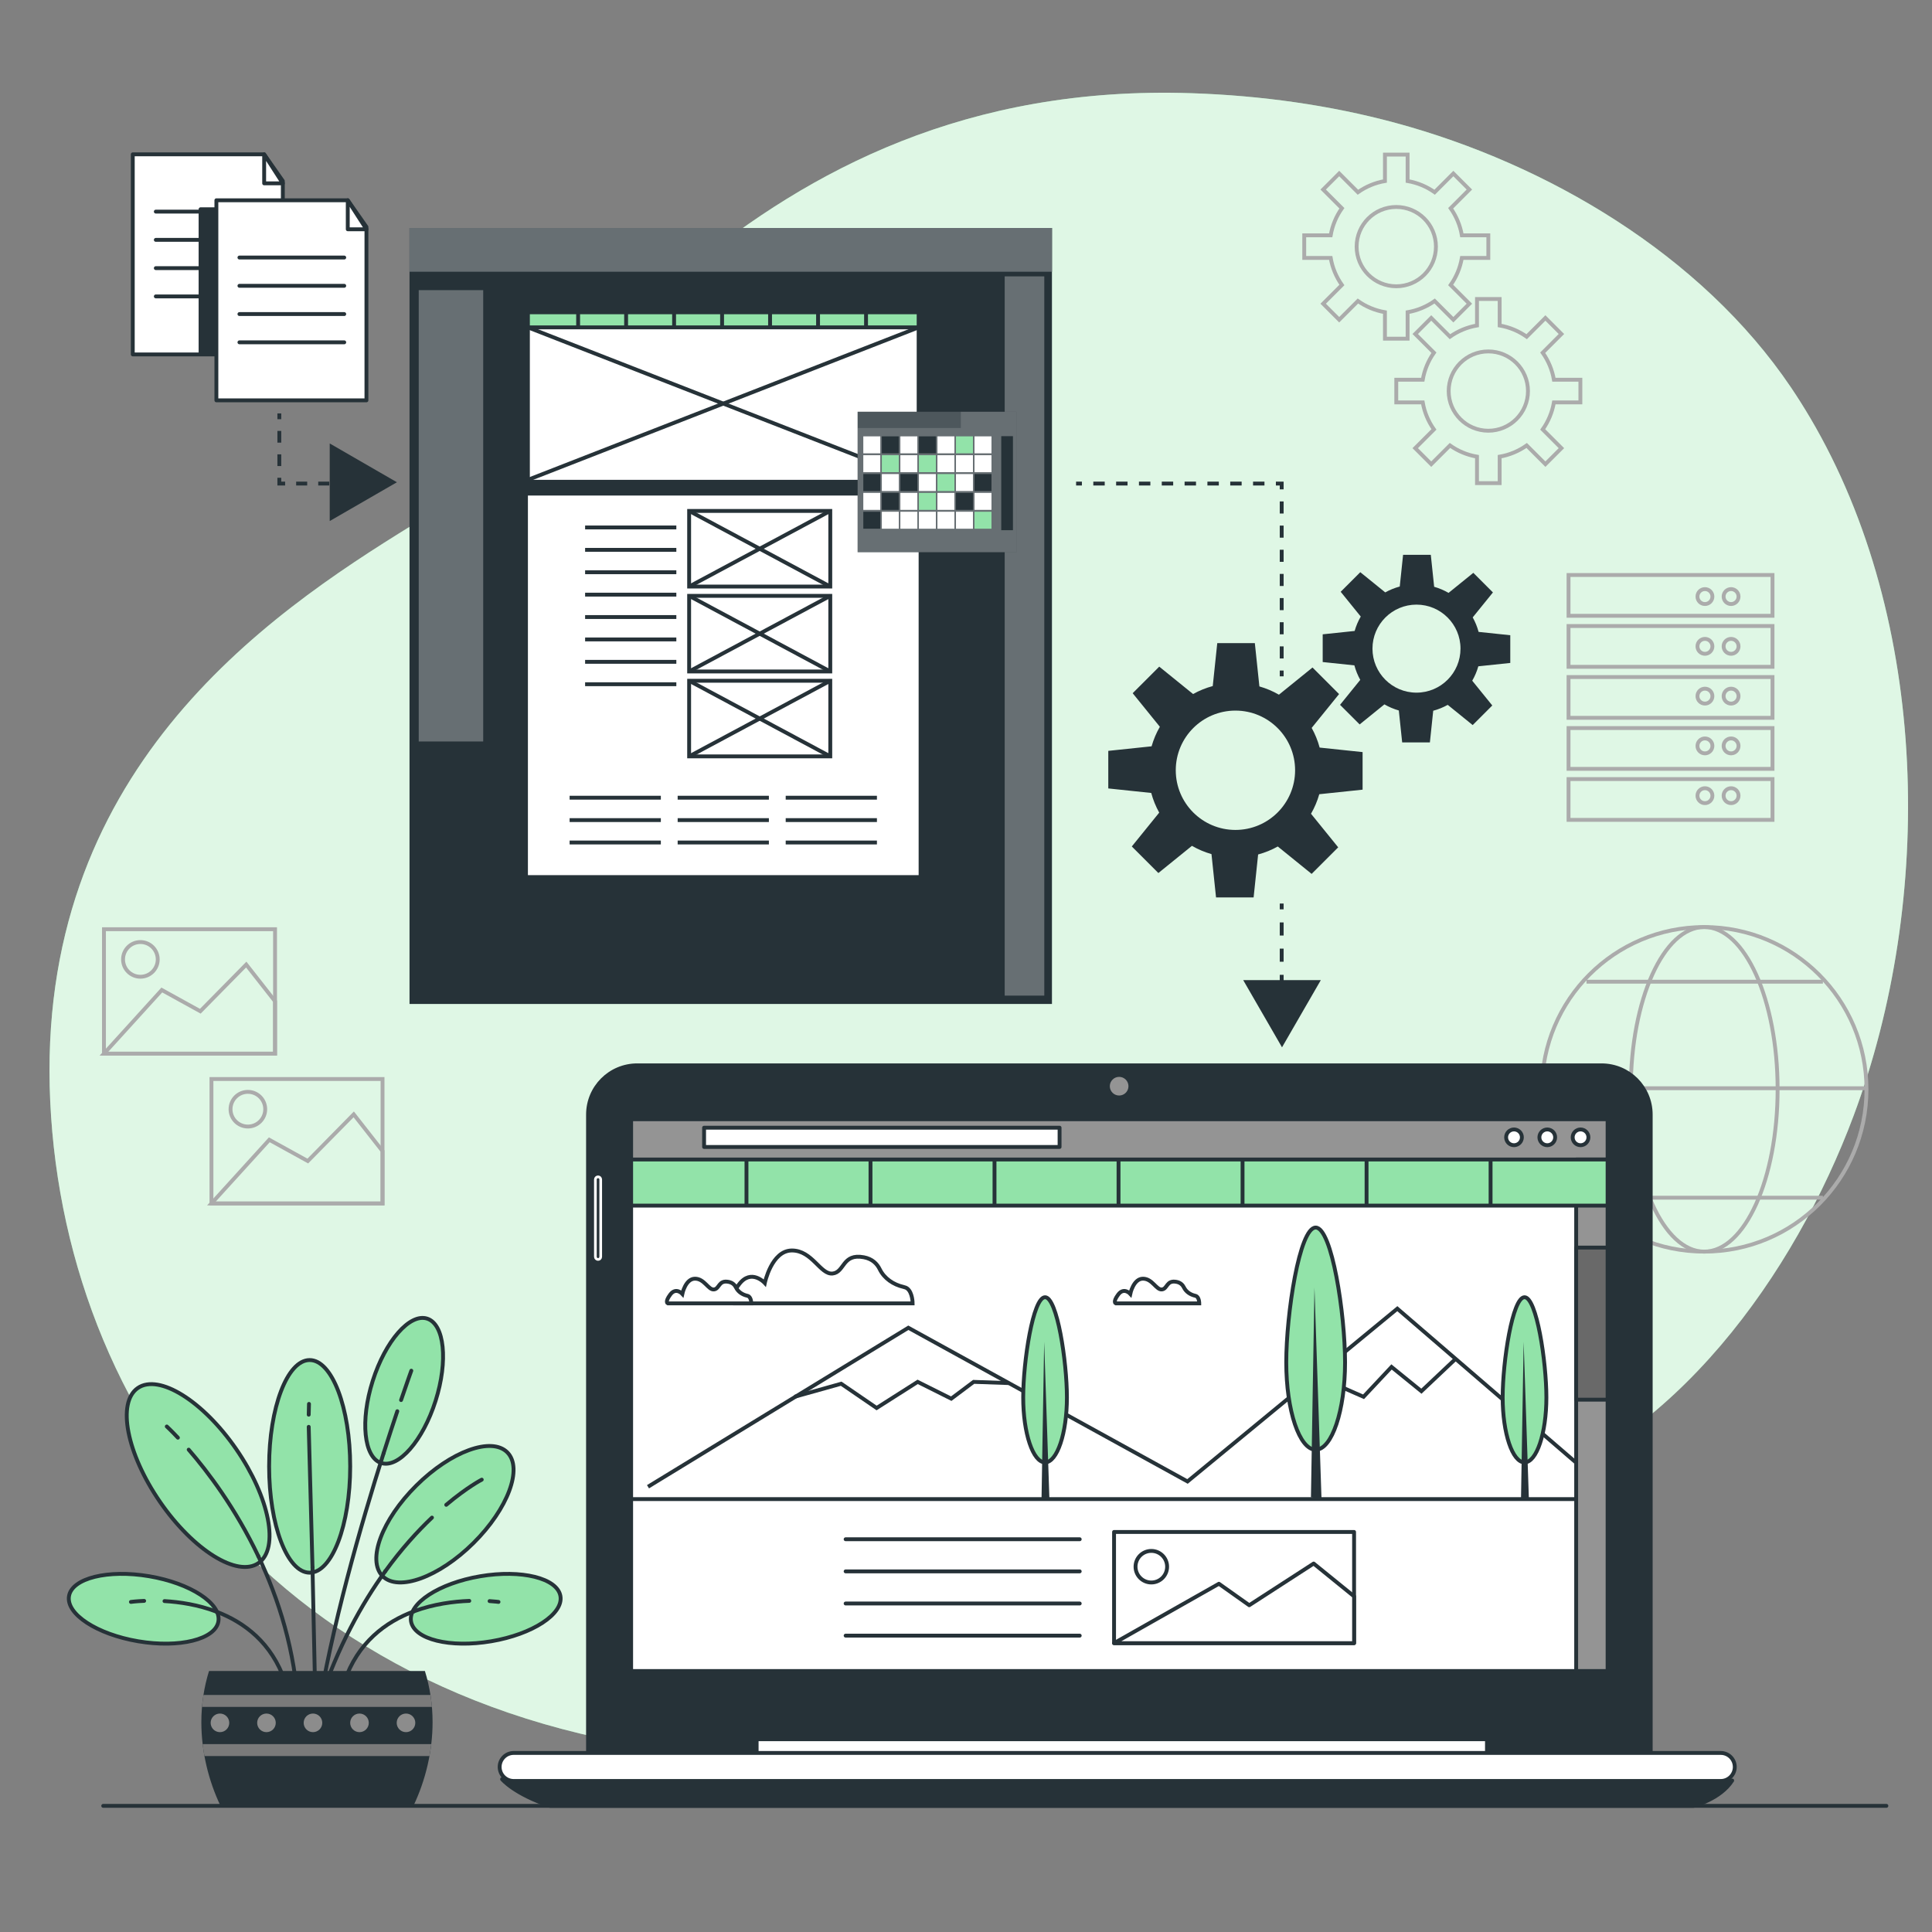 <?xml version="1.0" encoding="utf-8"?>
<!-- Generator: Adobe Illustrator 27.5.0, SVG Export Plug-In . SVG Version: 6.00 Build 0)  -->
<svg version="1.1" xmlns="http://www.w3.org/2000/svg" xmlns:xlink="http://www.w3.org/1999/xlink" x="0px" y="0px"
	 viewBox="0 0 500 500" style="enable-background:new 0 0 500 500;" xml:space="preserve">
<rect x="0" y="0" width="500" height="500" fill="#808080" stroke="none"/>
<g id="Background_Simple">
	<g>
		<path style="fill:#92E3A9;" d="M468.497,108.177c-1.584-2.687-3.246-5.323-4.987-7.903
			c-23.183-34.346-63.071-57.838-102.312-68.458c-17.184-4.651-34.93-7.089-52.711-7.692
			c-116.614-3.953-163.062,87.955-201.604,111.673S9.045,200.033,12.998,285.024c3.953,84.99,65.225,165.039,183.816,169.98
			c118.591,4.941,126.497-48.424,192.71-68.19c43.819-13.08,74.952-57.26,90.197-98.088
			C500.496,233.084,499.517,160.81,468.497,108.177z"/>
		<path style="opacity:0.7;fill:#FFFFFF;" d="M468.497,108.177c-1.584-2.687-3.246-5.323-4.987-7.903
			c-23.183-34.346-63.071-57.838-102.312-68.458c-17.184-4.651-34.93-7.089-52.711-7.692
			c-116.614-3.953-163.062,87.955-201.604,111.673S9.045,200.033,12.998,285.024c3.953,84.99,65.225,165.039,183.816,169.98
			c118.591,4.941,126.497-48.424,192.71-68.19c43.819-13.08,74.952-57.26,90.197-98.088
			C500.496,233.084,499.517,160.81,468.497,108.177z"/>
	</g>
</g>
<g id="Floor">
	
		<line style="fill:none;stroke:#263238;stroke-linecap:round;stroke-miterlimit:10;" x1="26.711" y1="467.355" x2="488.198" y2="467.355"/>
</g>
<g id="Graphics">
	<g>
		<g>
			<g>
				<g>
					<path style="fill:none;stroke:#ABABAB;stroke-miterlimit:10;" d="M371.618,63.826c0-5.667-4.594-10.262-10.262-10.262
						c-5.667,0-10.262,4.594-10.262,10.262c0,5.668,4.594,10.262,10.262,10.262C367.023,74.088,371.618,69.494,371.618,63.826z"/>
					<path style="fill:none;stroke:#ABABAB;stroke-miterlimit:10;" d="M385.178,66.758v-5.864h-6.851
						c-0.441-2.572-1.452-4.947-2.898-6.995l4.845-4.845l-4.146-4.146l-4.845,4.845c-2.047-1.447-4.423-2.457-6.995-2.899v-6.85
						h-5.864v6.85c-2.572,0.441-4.947,1.452-6.995,2.899l-4.845-4.845l-4.146,4.146l4.845,4.845
						c-1.447,2.047-2.457,4.423-2.899,6.995h-6.85v5.864h6.85c0.441,2.572,1.452,4.947,2.899,6.995l-4.845,4.845l4.146,4.146
						l4.845-4.845c2.047,1.447,4.423,2.457,6.995,2.899v6.85h5.864v-6.85c2.572-0.441,4.947-1.452,6.995-2.899l4.845,4.845
						l4.146-4.146l-4.845-4.845c1.447-2.047,2.457-4.423,2.898-6.995H385.178z"/>
				</g>
				<g>
					<path style="fill:none;stroke:#ABABAB;stroke-miterlimit:10;" d="M395.44,101.209c0-5.667-4.594-10.262-10.262-10.262
						c-5.668,0-10.262,4.594-10.262,10.262c0,5.668,4.594,10.262,10.262,10.262C390.845,111.471,395.44,106.876,395.44,101.209z"/>
					<path style="fill:none;stroke:#ABABAB;stroke-miterlimit:10;" d="M409,104.141v-5.864h-6.851
						c-0.441-2.572-1.452-4.947-2.899-6.995l4.845-4.845l-4.146-4.146l-4.845,4.845c-2.047-1.447-4.423-2.457-6.995-2.899v-6.85
						h-5.864v6.85c-2.572,0.441-4.947,1.452-6.995,2.899l-4.845-4.845l-4.146,4.146l4.845,4.845
						c-1.447,2.047-2.457,4.423-2.899,6.995h-6.85v5.864h6.85c0.441,2.572,1.452,4.947,2.899,6.995l-4.845,4.845l4.146,4.146
						l4.845-4.845c2.047,1.447,4.423,2.457,6.995,2.899v6.851h5.864v-6.851c2.572-0.441,4.947-1.452,6.995-2.899l4.845,4.845
						l4.146-4.146l-4.845-4.845c1.447-2.047,2.457-4.423,2.899-6.995H409z"/>
				</g>
			</g>
			<g>
				<g>
					<rect x="54.724" y="279.249" style="fill:none;stroke:#ABABAB;stroke-miterlimit:10;" width="44.276" height="32.205"/>
					<polygon style="fill:none;stroke:#ABABAB;stroke-miterlimit:10;" points="99,297.903 91.543,288.398 79.658,300.475 
						69.695,294.979 54.724,311.454 99,311.454 					"/>
				</g>
				<circle style="fill:none;stroke:#ABABAB;stroke-miterlimit:10;" cx="64.151" cy="287.059" r="4.488"/>
			</g>
			<g>
				<g>
					<rect x="26.906" y="240.48" style="fill:none;stroke:#ABABAB;stroke-miterlimit:10;" width="44.276" height="32.205"/>
					<polygon style="fill:none;stroke:#ABABAB;stroke-miterlimit:10;" points="71.182,259.133 63.725,249.629 51.84,261.706 
						41.877,256.21 26.906,272.685 71.182,272.685 					"/>
				</g>
				<path style="fill:none;stroke:#ABABAB;stroke-miterlimit:10;" d="M40.821,248.29c0-2.479-2.009-4.488-4.488-4.488
					c-2.479,0-4.488,2.009-4.488,4.488c0,2.479,2.009,4.488,4.488,4.488C38.812,252.778,40.821,250.768,40.821,248.29z"/>
			</g>
			<g>
				<rect x="405.937" y="148.809" style="fill:none;stroke:#ABABAB;stroke-miterlimit:10;" width="52.787" height="10.557"/>
				<rect x="405.937" y="162.013" style="fill:none;stroke:#ABABAB;stroke-miterlimit:10;" width="52.787" height="10.557"/>
				<rect x="405.937" y="175.217" style="fill:none;stroke:#ABABAB;stroke-miterlimit:10;" width="52.787" height="10.557"/>
				<rect x="405.937" y="188.421" style="fill:none;stroke:#ABABAB;stroke-miterlimit:10;" width="52.787" height="10.557"/>
				<rect x="405.937" y="201.625" style="fill:none;stroke:#ABABAB;stroke-miterlimit:10;" width="52.787" height="10.557"/>
				<path style="fill:none;stroke:#ABABAB;stroke-miterlimit:10;" d="M443.169,154.391c0-1.067-0.865-1.932-1.932-1.932
					c-1.067,0-1.932,0.865-1.932,1.932c0,1.067,0.865,1.932,1.932,1.932C442.304,156.324,443.169,155.459,443.169,154.391z"/>
				<path style="fill:none;stroke:#ABABAB;stroke-miterlimit:10;" d="M449.932,154.391c0-1.067-0.865-1.932-1.932-1.932
					s-1.932,0.865-1.932,1.932c0,1.067,0.865,1.932,1.932,1.932S449.932,155.459,449.932,154.391z"/>
				<circle style="fill:none;stroke:#ABABAB;stroke-miterlimit:10;" cx="441.237" cy="167.273" r="1.932"/>
				<circle style="fill:none;stroke:#ABABAB;stroke-miterlimit:10;" cx="448" cy="167.273" r="1.932"/>
				<circle style="fill:none;stroke:#ABABAB;stroke-miterlimit:10;" cx="441.237" cy="180.156" r="1.932"/>
				<circle style="fill:none;stroke:#ABABAB;stroke-miterlimit:10;" cx="448" cy="180.156" r="1.932"/>
				<path style="fill:none;stroke:#ABABAB;stroke-miterlimit:10;" d="M443.169,193.038c0-1.067-0.865-1.932-1.932-1.932
					c-1.067,0-1.932,0.865-1.932,1.932c0,1.067,0.865,1.932,1.932,1.932C442.304,194.97,443.169,194.105,443.169,193.038z"/>
				<path style="fill:none;stroke:#ABABAB;stroke-miterlimit:10;" d="M449.932,193.038c0-1.067-0.865-1.932-1.932-1.932
					s-1.932,0.865-1.932,1.932c0,1.067,0.865,1.932,1.932,1.932S449.932,194.105,449.932,193.038z"/>
				<circle style="fill:none;stroke:#ABABAB;stroke-miterlimit:10;" cx="441.237" cy="205.92" r="1.932"/>
				<circle style="fill:none;stroke:#ABABAB;stroke-miterlimit:10;" cx="448" cy="205.92" r="1.932"/>
			</g>
		</g>
		<g>
			<circle style="fill:none;stroke:#ABABAB;stroke-miterlimit:10;" cx="441.046" cy="281.919" r="42"/>
			<ellipse style="fill:none;stroke:#ABABAB;stroke-miterlimit:10;" cx="441.046" cy="281.919" rx="19" ry="42"/>
			<line style="fill:none;stroke:#ABABAB;stroke-miterlimit:10;" x1="410.581" y1="254.064" x2="471.768" y2="254.064"/>
			<line style="fill:none;stroke:#ABABAB;stroke-miterlimit:10;" x1="410.581" y1="309.964" x2="471.768" y2="309.964"/>
			<line style="fill:none;stroke:#ABABAB;stroke-miterlimit:10;" x1="399.25" y1="281.636" x2="483.099" y2="281.636"/>
		</g>
	</g>
</g>
<g id="Plant">
	<g>
		<g>
			<ellipse style="fill:#92E3A9;stroke:#263238;stroke-miterlimit:10;" cx="80.138" cy="379.495" rx="10.49" ry="27.514"/>
			<path style="fill:#92E3A9;stroke:#263238;stroke-miterlimit:10;" d="M112.73,362.527c-3.279,10.321-9.579,17.53-14.07,16.103
				c-4.492-1.427-5.475-10.951-2.196-21.272c3.279-10.321,9.579-17.53,14.071-16.103
				C115.025,342.683,116.009,352.206,112.73,362.527z"/>
			<path style="fill:#92E3A9;stroke:#263238;stroke-miterlimit:10;" d="M35.762,424.76c-10.677-1.809-18.694-7.042-17.907-11.689
				c0.787-4.647,10.081-6.948,20.758-5.139c10.677,1.809,18.694,7.042,17.907,11.689C55.733,424.268,46.439,426.569,35.762,424.76z"
				/>
			
				<ellipse transform="matrix(0.71 -0.704 0.704 0.71 -242.537 194.764)" style="fill:#92E3A9;stroke:#263238;stroke-miterlimit:10;" cx="115.218" cy="391.876" rx="22.742" ry="10.49"/>
			<path style="fill:#92E3A9;stroke:#263238;stroke-miterlimit:10;" d="M61.155,375.065c8.623,12.512,11.193,25.701,5.739,29.46
				c-5.454,3.759-16.866-3.336-25.489-15.848c-8.623-12.511-11.193-25.701-5.739-29.46C41.12,355.458,52.532,362.553,61.155,375.065
				z"/>
			
				<line style="fill:none;stroke:#263238;stroke-linecap:round;stroke-miterlimit:10;" x1="80.874" y1="405.636" x2="81.686" y2="443.465"/>
			
				<line style="fill:none;stroke:#263238;stroke-linecap:round;stroke-miterlimit:10;" x1="79.896" y1="369.264" x2="80.874" y2="405.636"/>
			
				<line style="fill:none;stroke:#263238;stroke-linecap:round;stroke-miterlimit:10;" x1="79.966" y1="363.33" x2="79.896" y2="366.117"/>
			<path style="fill:none;stroke:#263238;stroke-linecap:round;stroke-miterlimit:10;" d="M66.854,402.738
				c5.258,11.043,9.533,24.456,10.36,39.695"/>
			<path style="fill:none;stroke:#263238;stroke-linecap:round;stroke-miterlimit:10;" d="M48.836,375.171
				c4.89,5.645,12.08,15.095,18.018,27.567"/>
			<path style="fill:none;stroke:#263238;stroke-linecap:round;stroke-miterlimit:10;" d="M43.166,369.177
				c0,0,1.088,0.993,2.875,2.894"/>
			<path style="fill:none;stroke:#263238;stroke-linecap:round;stroke-miterlimit:10;" d="M99.723,406.622
				c-6.12,8.458-12.266,19.53-17.005,33.747"/>
			<path style="fill:none;stroke:#263238;stroke-linecap:round;stroke-miterlimit:10;" d="M111.791,392.755
				c-3.704,3.513-7.88,8.078-12.068,13.867"/>
			<path style="fill:none;stroke:#263238;stroke-linecap:round;stroke-miterlimit:10;" d="M124.676,382.934
				c0,0-3.741,1.917-9.189,6.511"/>
			<path style="fill:none;stroke:#263238;stroke-linecap:round;stroke-miterlimit:10;" d="M99.281,376.073
				c-5.811,18.287-13.612,45.31-17.252,68.767"/>
			<path style="fill:none;stroke:#263238;stroke-linecap:round;stroke-miterlimit:10;" d="M102.822,365.225
				c-1.034,3.084-2.237,6.746-3.54,10.848"/>
			<path style="fill:none;stroke:#263238;stroke-linecap:round;stroke-miterlimit:10;" d="M106.448,354.732
				c0,0-1.016,2.799-2.65,7.601"/>
			<path style="fill:none;stroke:#263238;stroke-linecap:round;stroke-miterlimit:10;" d="M55.982,417.087
				c7.26,2.753,14.348,8.064,17.793,18.123"/>
			<path style="fill:none;stroke:#263238;stroke-linecap:round;stroke-miterlimit:10;" d="M42.571,414.36
				c3.908,0.23,8.696,0.939,13.411,2.727"/>
			<path style="fill:none;stroke:#263238;stroke-linecap:round;stroke-miterlimit:10;" d="M33.88,414.575
				c0,0,1.292-0.185,3.424-0.268"/>
			<path style="fill:#92E3A9;stroke:#263238;stroke-miterlimit:10;" d="M127.133,424.76c10.677-1.809,18.694-7.042,17.907-11.689
				c-0.787-4.647-10.081-6.948-20.758-5.139c-10.677,1.809-18.694,7.042-17.907,11.689
				C107.163,424.268,116.456,426.569,127.133,424.76z"/>
			<path style="fill:none;stroke:#263238;stroke-linecap:round;stroke-miterlimit:10;" d="M107.143,417.001
				c-7.34,2.728-14.542,8.044-18.023,18.21"/>
			<path style="fill:none;stroke:#263238;stroke-linecap:round;stroke-miterlimit:10;" d="M121.448,414.306
				c-4.031,0.153-9.201,0.798-14.305,2.695"/>
			<path style="fill:none;stroke:#263238;stroke-linecap:round;stroke-miterlimit:10;" d="M129.015,414.575
				c0,0-0.851-0.122-2.312-0.212"/>
		</g>
		<g>
			<path style="fill:#263238;" d="M106.99,467.355c3.132-6.554,4.961-14.121,4.961-21.655c0-4.668-0.707-9.129-1.984-13.241H54.093
				c-1.277,4.112-1.984,8.573-1.984,13.241c0,7.535,1.829,15.102,4.961,21.655H106.99z"/>
			<g>
				<path style="fill:#7A7A7A;" d="M52.66,438.65c-0.16,1.017-0.283,2.05-0.374,3.095h59.488c-0.091-1.045-0.214-2.078-0.374-3.095
					H52.66z"/>
				<path style="fill:#7A7A7A;" d="M111.141,454.47c0.186-1.026,0.349-2.058,0.472-3.095H52.447
					c0.123,1.038,0.285,2.069,0.471,3.095H111.141z"/>
			</g>
			<path style="fill:#8C8C8C;" d="M59.331,445.872c0,1.33-1.078,2.408-2.407,2.408c-1.33,0-2.408-1.078-2.408-2.408
				c0-1.33,1.078-2.407,2.408-2.407C58.253,443.465,59.331,444.543,59.331,445.872z"/>
			<path style="fill:#8C8C8C;" d="M71.368,445.872c0,1.33-1.078,2.408-2.407,2.408c-1.33,0-2.408-1.078-2.408-2.408
				c0-1.33,1.078-2.407,2.408-2.407C70.29,443.465,71.368,444.543,71.368,445.872z"/>
			<path style="fill:#8C8C8C;" d="M83.405,445.872c0,1.33-1.078,2.408-2.407,2.408s-2.408-1.078-2.408-2.408
				c0-1.33,1.078-2.407,2.408-2.407S83.405,444.543,83.405,445.872z"/>
			<path style="fill:#8C8C8C;" d="M95.443,445.872c0,1.33-1.078,2.408-2.408,2.408s-2.408-1.078-2.408-2.408
				c0-1.33,1.078-2.407,2.408-2.407S95.443,444.543,95.443,445.872z"/>
			<path style="fill:#8C8C8C;" d="M107.48,445.872c0,1.33-1.078,2.408-2.407,2.408c-1.33,0-2.408-1.078-2.408-2.408
				c0-1.33,1.078-2.407,2.408-2.407C106.402,443.465,107.48,444.543,107.48,445.872z"/>
		</g>
	</g>
</g>
<g id="Device">
	<g>
		<path style="fill:#263238;stroke:#263238;stroke-linecap:round;stroke-linejoin:round;stroke-miterlimit:10;" d="M427.201,454.22
			h-275.02V288.443c0-7.034,5.702-12.736,12.736-12.736h249.549c7.034,0,12.736,5.702,12.736,12.736V454.22z"/>
		
			<rect x="195.818" y="445.626" style="fill:#263238;stroke:#263238;stroke-linecap:round;stroke-linejoin:round;stroke-miterlimit:10;" width="189.008" height="9.313"/>
		
			<rect x="195.818" y="450.11" style="fill:#FFFFFF;stroke:#263238;stroke-linecap:round;stroke-linejoin:round;stroke-miterlimit:10;" width="189.008" height="4.829"/>
		<path style="fill:#263238;stroke:#263238;stroke-linecap:round;stroke-linejoin:round;stroke-miterlimit:10;" d="M129.941,460.457
			c0,0,3.104,3.794,12.417,6.898h295.929c0,0,6.898-1.725,10.002-6.553L129.941,460.457z"/>
		<path style="fill:#FFFFFF;stroke:#263238;stroke-linecap:round;stroke-linejoin:round;stroke-miterlimit:10;" d="M445.331,460.914
			H132.935c-2.003,0-3.626-1.623-3.626-3.626v0c0-2.003,1.623-3.626,3.626-3.626h312.397c2.003,0,3.626,1.623,3.626,3.626l0,0
			C448.958,459.291,447.334,460.914,445.331,460.914z"/>
		<path style="fill:#949494;" d="M292.046,281.106c0-1.333-1.081-2.414-2.414-2.414c-1.333,0-2.414,1.081-2.414,2.414
			c0,1.333,1.081,2.414,2.414,2.414C290.966,283.521,292.046,282.44,292.046,281.106z"/>
		<path style="fill:#263238;stroke:#FFFFFF;stroke-width:0.692;stroke-linejoin:round;stroke-miterlimit:10;" d="M154.774,325.944
			L154.774,325.944c-0.381,0-0.69-0.309-0.69-0.69V305.25c0-0.381,0.309-0.69,0.69-0.69l0,0c0.381,0,0.69,0.309,0.69,0.69v20.005
			C155.464,325.635,155.155,325.944,154.774,325.944z"/>
		<g>
			<g>
				
					<rect id="XMLID_2_" x="163.338" y="289.654" style="fill:#FFFFFF;stroke:#263238;stroke-linecap:round;stroke-linejoin:round;stroke-miterlimit:10;" width="252.706" height="142.81"/>
			</g>
			<g>
				
					<line style="fill:#FFFFFF;stroke:#263238;stroke-linecap:round;stroke-linejoin:round;stroke-miterlimit:10;" x1="218.849" y1="398.355" x2="279.43" y2="398.355"/>
				
					<line style="fill:#FFFFFF;stroke:#263238;stroke-linecap:round;stroke-linejoin:round;stroke-miterlimit:10;" x1="218.849" y1="406.671" x2="279.43" y2="406.671"/>
				
					<line style="fill:#FFFFFF;stroke:#263238;stroke-linecap:round;stroke-linejoin:round;stroke-miterlimit:10;" x1="218.849" y1="414.986" x2="279.43" y2="414.986"/>
				
					<line style="fill:#FFFFFF;stroke:#263238;stroke-linecap:round;stroke-linejoin:round;stroke-miterlimit:10;" x1="218.849" y1="423.301" x2="279.43" y2="423.301"/>
			</g>
			<g>
				
					<rect x="288.317" y="396.47" style="fill:#FFFFFF;stroke:#263238;stroke-linecap:round;stroke-linejoin:round;stroke-miterlimit:10;" width="62.118" height="28.771"/>
				<polygon style="fill:#FFFFFF;stroke:#263238;stroke-linecap:round;stroke-linejoin:round;stroke-miterlimit:10;" points="
					350.435,413.134 339.973,404.643 323.3,415.432 315.453,409.875 288.317,425.241 350.435,425.241 				"/>
				
					<circle style="fill:#FFFFFF;stroke:#263238;stroke-linecap:round;stroke-linejoin:round;stroke-miterlimit:10;" cx="297.962" cy="405.461" r="4.087"/>
			</g>
			<g>
				<g>
					
						<rect id="XMLID_3_" x="163.338" y="289.654" style="fill:#FFFFFF;stroke:#263238;stroke-linecap:round;stroke-linejoin:round;stroke-miterlimit:10;" width="252.706" height="98.308"/>
				</g>
			</g>
			<g>
				<g>
					
						<rect id="XMLID_5_" x="163.338" y="289.654" style="fill:#949494;stroke:#263238;stroke-linecap:round;stroke-linejoin:round;stroke-miterlimit:10;" width="252.706" height="10.804"/>
				</g>
			</g>
			<g>
				
					<rect id="XMLID_4_" x="407.91" y="300.078" style="fill:#949494;stroke:#263238;stroke-linecap:round;stroke-linejoin:round;stroke-miterlimit:10;" width="8.135" height="132.386"/>
			</g>
			<g>
				
					<rect x="407.91" y="322.874" style="fill:#696969;stroke:#263238;stroke-linecap:round;stroke-linejoin:round;stroke-miterlimit:10;" width="8.135" height="39.362"/>
			</g>
			<g>
				<g>
					<polyline style="fill:none;stroke:#263238;stroke-miterlimit:10;" points="167.701,384.767 235.077,343.624 307.329,383.399 
						361.629,338.681 407.715,378.379 					"/>
					<polyline style="fill:none;stroke:#263238;stroke-miterlimit:10;" points="205.624,361.488 217.695,358.108 226.869,364.385 
						237.491,357.626 246.182,361.971 251.976,357.626 261.047,357.942 					"/>
					<polyline style="fill:none;stroke:#263238;stroke-miterlimit:10;" points="340.816,356.177 352.887,361.488 360.129,353.763 
						367.854,360.04 376.545,351.832 					"/>
				</g>
				<path style="fill:#FFFFFF;stroke:#263238;stroke-miterlimit:10;" d="M189.857,337.312h46.332c0,0,0-2.808-1.404-3.861
					c-0.234-0.175-0.565-0.302-0.955-0.392c-2.626-0.602-4.98-2.176-6.163-4.597c-0.683-1.398-1.913-2.672-4.114-3.085
					c-5.616-1.053-4.914,3.861-8.073,4.212c-3.159,0.351-5.265-5.967-10.53-5.967c-5.265,0-7.02,8.424-7.02,8.424
					s-3.51-3.861-6.669,0.351C188.102,336.61,189.857,337.312,189.857,337.312z"/>
				<path style="fill:#FFFFFF;stroke:#263238;stroke-miterlimit:10;" d="M288.747,337.312h21.622c0,0,0-1.31-0.655-1.802
					c-0.109-0.082-0.264-0.141-0.446-0.183c-1.225-0.281-2.324-1.016-2.876-2.145c-0.319-0.652-0.893-1.247-1.92-1.44
					c-2.621-0.491-2.293,1.802-3.767,1.966c-1.474,0.164-2.457-2.785-4.914-2.785c-2.457,0-3.276,3.931-3.276,3.931
					s-1.638-1.802-3.112,0.164C287.928,336.985,288.747,337.312,288.747,337.312z"/>
				<path style="fill:#FFFFFF;stroke:#263238;stroke-miterlimit:10;" d="M172.817,337.312h21.622c0,0,0-1.31-0.655-1.802
					c-0.109-0.082-0.264-0.141-0.446-0.183c-1.225-0.281-2.324-1.016-2.876-2.145c-0.319-0.652-0.893-1.247-1.92-1.44
					c-2.621-0.491-2.293,1.802-3.767,1.966c-1.474,0.164-2.457-2.785-4.914-2.785c-2.457,0-3.276,3.931-3.276,3.931
					s-1.638-1.802-3.112,0.164C171.998,336.985,172.817,337.312,172.817,337.312z"/>
				<g>
					<path style="fill:#92E3A9;stroke:#263238;stroke-miterlimit:10;" d="M348.101,352.568c0,12.491-3.407,22.617-7.609,22.617
						c-4.203,0-7.609-10.126-7.609-22.617c0-12.491,3.407-34.877,7.609-34.877C344.694,317.691,348.101,340.077,348.101,352.568z"/>
					<polygon style="fill:#263238;" points="339.27,387.505 340.182,333.205 342.008,387.962 					"/>
				</g>
				<g>
					<path style="fill:#92E3A9;stroke:#263238;stroke-miterlimit:10;" d="M276.117,361.649c0,9.286-2.533,16.814-5.657,16.814
						s-5.657-7.528-5.657-16.814c0-9.286,2.533-25.928,5.657-25.928S276.117,352.363,276.117,361.649z"/>
					<polygon style="fill:#263238;" points="269.552,387.622 270.23,347.255 271.587,387.962 					"/>
				</g>
				<g>
					<path style="fill:#92E3A9;stroke:#263238;stroke-miterlimit:10;" d="M400.204,361.649c0,9.286-2.533,16.814-5.657,16.814
						c-3.124,0-5.657-7.528-5.657-16.814c0-9.286,2.533-25.928,5.657-25.928C397.671,335.721,400.204,352.363,400.204,361.649z"/>
					<polygon style="fill:#263238;" points="393.639,387.622 394.317,347.255 395.674,387.962 					"/>
				</g>
			</g>
			<g>
				<g>
					
						<rect id="XMLID_1_" x="163.338" y="300.078" style="fill:#92E3A9;stroke:#263238;stroke-miterlimit:10;" width="252.706" height="11.931"/>
				</g>
				<line style="fill:none;stroke:#263238;stroke-miterlimit:10;" x1="193.188" y1="312.26" x2="193.188" y2="300.135"/>
				<line style="fill:none;stroke:#263238;stroke-miterlimit:10;" x1="225.284" y1="312.26" x2="225.284" y2="300.135"/>
				<line style="fill:none;stroke:#263238;stroke-miterlimit:10;" x1="257.379" y1="312.26" x2="257.379" y2="300.135"/>
				<line style="fill:none;stroke:#263238;stroke-miterlimit:10;" x1="289.475" y1="312.26" x2="289.475" y2="300.135"/>
				<line style="fill:none;stroke:#263238;stroke-miterlimit:10;" x1="321.57" y1="312.26" x2="321.57" y2="300.135"/>
				<line style="fill:none;stroke:#263238;stroke-miterlimit:10;" x1="353.666" y1="312.26" x2="353.666" y2="300.135"/>
				<line style="fill:none;stroke:#263238;stroke-miterlimit:10;" x1="385.762" y1="312.26" x2="385.762" y2="300.135"/>
			</g>
			
				<rect x="182.217" y="291.847" style="fill:#FFFFFF;stroke:#263238;stroke-linecap:round;stroke-linejoin:round;stroke-miterlimit:10;" width="92" height="4.985"/>
			<path style="fill:#FFFFFF;stroke:#263238;stroke-linecap:round;stroke-linejoin:round;stroke-miterlimit:10;" d="
				M393.862,294.339c0,1.126-0.913,2.04-2.04,2.04c-1.126,0-2.039-0.913-2.039-2.04c0-1.126,0.913-2.039,2.039-2.039
				C392.949,292.3,393.862,293.213,393.862,294.339z"/>
			<path style="fill:#FFFFFF;stroke:#263238;stroke-linecap:round;stroke-linejoin:round;stroke-miterlimit:10;" d="
				M402.473,294.339c0,1.126-0.913,2.04-2.039,2.04c-1.126,0-2.039-0.913-2.039-2.04c0-1.126,0.913-2.039,2.039-2.039
				C401.56,292.3,402.473,293.213,402.473,294.339z"/>
			<path style="fill:#FFFFFF;stroke:#263238;stroke-linecap:round;stroke-linejoin:round;stroke-miterlimit:10;" d="
				M411.084,294.339c0,1.126-0.913,2.04-2.039,2.04c-1.126,0-2.039-0.913-2.039-2.04c0-1.126,0.913-2.039,2.039-2.039
				C410.171,292.3,411.084,293.213,411.084,294.339z"/>
		</g>
	</g>
</g>
<g id="Gears">
	<g>
		<g>
			<path style="fill:#263238;" d="M352.638,204.365v-9.724l-11.115-1.168c-0.483-1.795-1.18-3.501-2.065-5.09l7.092-8.758
				l-6.876-6.876l-8.689,7.036c-1.575-0.909-3.27-1.631-5.056-2.141l-1.178-11.208h-9.724l-1.169,11.115
				c-1.795,0.482-3.501,1.18-5.09,2.065l-8.758-7.092l-6.876,6.876l7.036,8.689c-0.909,1.575-1.631,3.27-2.141,5.056l-11.208,1.178
				v9.724l11.115,1.168c0.483,1.795,1.18,3.501,2.065,5.09l-7.092,8.758l6.876,6.876l8.689-7.036
				c1.575,0.908,3.27,1.631,5.056,2.141l1.178,11.208h9.724l1.168-11.115c1.795-0.482,3.501-1.18,5.09-2.065l8.758,7.092
				l6.876-6.876l-7.036-8.689c0.908-1.575,1.631-3.27,2.141-5.056L352.638,204.365z M319.729,214.786
				c-8.529,0-15.442-6.914-15.442-15.442c0-8.529,6.914-15.442,15.442-15.442c8.529,0,15.442,6.914,15.442,15.442
				C335.171,207.872,328.258,214.786,319.729,214.786z"/>
			<path style="fill:#263238;" d="M390.859,171.569v-7.173l-8.199-0.862c-0.356-1.324-0.87-2.582-1.523-3.754l5.231-6.46
				l-5.072-5.072l-6.409,5.19c-1.162-0.67-2.412-1.203-3.729-1.579l-0.869-8.268h-7.173l-0.862,8.199
				c-1.324,0.356-2.582,0.87-3.754,1.523l-6.46-5.231l-5.072,5.072l5.19,6.409c-0.67,1.162-1.203,2.412-1.579,3.729l-8.268,0.869
				v7.173l8.199,0.862c0.356,1.324,0.871,2.582,1.523,3.754l-5.231,6.46l5.072,5.072l6.409-5.19c1.162,0.67,2.412,1.203,3.729,1.579
				l0.869,8.268h7.173l0.862-8.199c1.324-0.356,2.582-0.871,3.754-1.523l6.46,5.231l5.072-5.072l-5.19-6.409
				c0.67-1.162,1.203-2.412,1.579-3.729L390.859,171.569z M366.585,179.256c-6.291,0-11.391-5.1-11.391-11.391
				c0-6.291,5.1-11.391,11.391-11.391c6.291,0,11.391,5.1,11.391,11.391C377.975,174.156,372.875,179.256,366.585,179.256z"/>
		</g>
		<g>
			<g>
				<line style="fill:none;stroke:#263238;stroke-miterlimit:10;" x1="278.495" y1="125.145" x2="279.995" y2="125.145"/>
				
					<line style="fill:none;stroke:#263238;stroke-miterlimit:10;stroke-dasharray:2.953,2.953;" x1="282.948" y1="125.145" x2="328.722" y2="125.145"/>
				<polyline style="fill:none;stroke:#263238;stroke-miterlimit:10;" points="330.199,125.145 331.699,125.145 331.699,126.645 
									"/>
				
					<line style="fill:none;stroke:#263238;stroke-miterlimit:10;stroke-dasharray:3.126,3.126;" x1="331.699" y1="129.771" x2="331.699" y2="171.973"/>
				<line style="fill:none;stroke:#263238;stroke-miterlimit:10;" x1="331.699" y1="173.536" x2="331.699" y2="175.036"/>
			</g>
		</g>
		<g>
			<g>
				<line style="fill:none;stroke:#263238;stroke-miterlimit:10;" x1="331.699" y1="233.835" x2="331.699" y2="235.335"/>
				
					<line style="fill:none;stroke:#263238;stroke-miterlimit:10;stroke-dasharray:3.39,3.39;" x1="331.699" y1="238.725" x2="331.699" y2="257.368"/>
				<line style="fill:none;stroke:#263238;stroke-miterlimit:10;" x1="331.699" y1="259.062" x2="331.699" y2="260.562"/>
			</g>
		</g>
		<polygon style="fill:#263238;" points="331.784,271.046 341.824,253.656 321.744,253.656 		"/>
	</g>
</g>
<g id="Template">
	<g>
		<rect x="105.983" y="59" style="fill:#263238;" width="166.262" height="200.826"/>
		<g>
			<rect x="105.983" y="59" style="fill:#263238;" width="166.262" height="11.323"/>
			<rect x="105.983" y="59" style="opacity:0.3;fill:#FFFFFF;" width="166.262" height="11.323"/>
		</g>
		<rect x="108.367" y="75.09" style="fill:#263238;" width="16.686" height="116.801"/>
		<rect x="108.367" y="75.09" style="opacity:0.3;fill:#FFFFFF;" width="16.686" height="116.801"/>
		<rect x="260.014" y="71.526" style="opacity:0.3;fill:#FFFFFF;" width="10.245" height="186.141"/>
		<g>
			<rect x="136.624" y="80.823" style="fill:#FFFFFF;" width="101.118" height="145.663"/>
			<rect x="136.624" y="80.823" style="fill:#FFFFFF;stroke:#263238;stroke-miterlimit:10;" width="101.118" height="46.921"/>
			<rect x="136.624" y="124.18" style="fill:#263238;" width="101.118" height="3.564"/>
			<g>
				<line style="fill:none;stroke:#263238;stroke-miterlimit:10;" x1="151.426" y1="136.504" x2="175.035" y2="136.504"/>
				<line style="fill:none;stroke:#263238;stroke-miterlimit:10;" x1="151.426" y1="142.3" x2="175.035" y2="142.3"/>
				<line style="fill:none;stroke:#263238;stroke-miterlimit:10;" x1="151.426" y1="148.096" x2="175.035" y2="148.096"/>
				<line style="fill:none;stroke:#263238;stroke-miterlimit:10;" x1="151.426" y1="153.892" x2="175.035" y2="153.892"/>
				<line style="fill:none;stroke:#263238;stroke-miterlimit:10;" x1="151.426" y1="159.688" x2="175.035" y2="159.688"/>
				<line style="fill:none;stroke:#263238;stroke-miterlimit:10;" x1="151.426" y1="165.484" x2="175.035" y2="165.484"/>
				<line style="fill:none;stroke:#263238;stroke-miterlimit:10;" x1="151.426" y1="171.28" x2="175.035" y2="171.28"/>
				<line style="fill:none;stroke:#263238;stroke-miterlimit:10;" x1="151.426" y1="177.077" x2="175.035" y2="177.077"/>
			</g>
			<g>
				<g>
					<line style="fill:none;stroke:#263238;stroke-miterlimit:10;" x1="147.416" y1="206.445" x2="171.025" y2="206.445"/>
					<line style="fill:none;stroke:#263238;stroke-miterlimit:10;" x1="147.416" y1="212.241" x2="171.025" y2="212.241"/>
					<line style="fill:none;stroke:#263238;stroke-miterlimit:10;" x1="147.416" y1="218.037" x2="171.025" y2="218.037"/>
				</g>
				<g>
					<line style="fill:none;stroke:#263238;stroke-miterlimit:10;" x1="175.378" y1="206.445" x2="198.987" y2="206.445"/>
					<line style="fill:none;stroke:#263238;stroke-miterlimit:10;" x1="175.378" y1="212.241" x2="198.987" y2="212.241"/>
					<line style="fill:none;stroke:#263238;stroke-miterlimit:10;" x1="175.378" y1="218.037" x2="198.987" y2="218.037"/>
				</g>
				<g>
					<line style="fill:none;stroke:#263238;stroke-miterlimit:10;" x1="203.34" y1="206.445" x2="226.949" y2="206.445"/>
					<line style="fill:none;stroke:#263238;stroke-miterlimit:10;" x1="203.34" y1="212.241" x2="226.949" y2="212.241"/>
					<line style="fill:none;stroke:#263238;stroke-miterlimit:10;" x1="203.34" y1="218.037" x2="226.949" y2="218.037"/>
				</g>
			</g>
			<g>
				<rect x="136.624" y="80.823" style="fill:#92E3A9;stroke:#263238;stroke-miterlimit:10;" width="101.118" height="3.899"/>
				<line style="fill:none;stroke:#263238;stroke-miterlimit:10;" x1="149.617" y1="81.143" x2="149.617" y2="84.511"/>
				<line style="fill:none;stroke:#263238;stroke-miterlimit:10;" x1="162.036" y1="81.143" x2="162.036" y2="84.511"/>
				<line style="fill:none;stroke:#263238;stroke-miterlimit:10;" x1="174.455" y1="81.143" x2="174.455" y2="84.511"/>
				<line style="fill:none;stroke:#263238;stroke-miterlimit:10;" x1="186.874" y1="81.143" x2="186.874" y2="84.511"/>
				<line style="fill:none;stroke:#263238;stroke-miterlimit:10;" x1="199.292" y1="81.143" x2="199.292" y2="84.511"/>
				<line style="fill:none;stroke:#263238;stroke-miterlimit:10;" x1="211.711" y1="81.143" x2="211.711" y2="84.511"/>
				<line style="fill:none;stroke:#263238;stroke-miterlimit:10;" x1="224.13" y1="81.143" x2="224.13" y2="84.511"/>
			</g>
			<line style="fill:none;stroke:#263238;stroke-miterlimit:10;" x1="136.624" y1="124.18" x2="237.741" y2="84.721"/>
			<line style="fill:none;stroke:#263238;stroke-miterlimit:10;" x1="136.624" y1="84.721" x2="237.741" y2="124.18"/>
			<g>
				<rect x="178.348" y="132.23" style="fill:#FFFFFF;stroke:#263238;stroke-miterlimit:10;" width="36.527" height="19.568"/>
				<rect x="178.348" y="154.206" style="fill:#FFFFFF;stroke:#263238;stroke-miterlimit:10;" width="36.527" height="19.568"/>
				<rect x="178.348" y="176.181" style="fill:#FFFFFF;stroke:#263238;stroke-miterlimit:10;" width="36.527" height="19.568"/>
				<line style="fill:none;stroke:#263238;stroke-miterlimit:10;" x1="178.348" y1="132.23" x2="214.875" y2="151.798"/>
				<line style="fill:none;stroke:#263238;stroke-miterlimit:10;" x1="214.875" y1="132.23" x2="178.348" y2="151.798"/>
				<line style="fill:none;stroke:#263238;stroke-miterlimit:10;" x1="178.348" y1="154.206" x2="214.875" y2="173.774"/>
				<line style="fill:none;stroke:#263238;stroke-miterlimit:10;" x1="214.875" y1="154.206" x2="178.348" y2="173.774"/>
				<line style="fill:none;stroke:#263238;stroke-miterlimit:10;" x1="178.348" y1="176.181" x2="214.875" y2="195.749"/>
				<line style="fill:none;stroke:#263238;stroke-miterlimit:10;" x1="214.875" y1="176.181" x2="178.348" y2="195.749"/>
			</g>
		</g>
		<g>
			<rect x="221.953" y="106.559" style="fill:#263238;" width="41.119" height="36.351"/>
			<polygon style="opacity:0.3;fill:#FFFFFF;" points="248.645,106.559 248.645,110.749 221.953,110.749 221.953,142.91 
				263.072,142.91 263.072,106.559 			"/>
			<rect x="221.953" y="106.559" style="opacity:0.18;fill:#FFFFFF;" width="26.691" height="4.189"/>
			<rect x="223.423" y="112.929" style="fill:#FFFFFF;" width="4.39" height="4.39"/>
			<rect x="228.219" y="112.929" style="fill:#263238;" width="4.39" height="4.39"/>
			<rect x="233.016" y="112.929" style="fill:#FFFFFF;" width="4.39" height="4.39"/>
			<rect x="237.813" y="112.929" style="fill:#263238;" width="4.39" height="4.39"/>
			<rect x="242.609" y="112.929" style="fill:#FFFFFF;" width="4.39" height="4.39"/>
			<rect x="247.406" y="112.929" style="fill:#92E3A9;" width="4.39" height="4.39"/>
			<rect x="252.202" y="112.929" style="fill:#FFFFFF;" width="4.39" height="4.39"/>
			<rect x="223.423" y="117.807" style="fill:#FFFFFF;" width="4.39" height="4.39"/>
			<rect x="228.219" y="117.807" style="fill:#92E3A9;" width="4.39" height="4.39"/>
			<rect x="233.016" y="117.807" style="fill:#FFFFFF;" width="4.39" height="4.39"/>
			<rect x="237.813" y="117.807" style="fill:#92E3A9;" width="4.39" height="4.39"/>
			<rect x="242.609" y="117.807" style="fill:#FFFFFF;" width="4.39" height="4.39"/>
			<rect x="247.406" y="117.807" style="fill:#FFFFFF;" width="4.39" height="4.39"/>
			<rect x="252.202" y="117.807" style="fill:#FFFFFF;" width="4.39" height="4.39"/>
			<rect x="223.423" y="122.685" style="fill:#263238;" width="4.39" height="4.39"/>
			<rect x="228.219" y="122.685" style="fill:#FFFFFF;" width="4.39" height="4.39"/>
			<rect x="233.016" y="122.685" style="fill:#263238;" width="4.39" height="4.39"/>
			<rect x="237.813" y="122.685" style="fill:#FFFFFF;" width="4.39" height="4.39"/>
			<rect x="242.609" y="122.685" style="fill:#92E3A9;" width="4.39" height="4.39"/>
			<rect x="247.406" y="122.685" style="fill:#FFFFFF;" width="4.39" height="4.39"/>
			<rect x="252.202" y="122.685" style="fill:#263238;" width="4.39" height="4.39"/>
			<rect x="223.423" y="127.563" style="fill:#FFFFFF;" width="4.39" height="4.39"/>
			<rect x="228.219" y="127.563" style="fill:#263238;" width="4.39" height="4.39"/>
			<rect x="233.016" y="127.563" style="fill:#FFFFFF;" width="4.39" height="4.39"/>
			<rect x="237.813" y="127.563" style="fill:#92E3A9;" width="4.39" height="4.39"/>
			<rect x="242.609" y="127.563" style="fill:#FFFFFF;" width="4.39" height="4.39"/>
			<rect x="247.406" y="127.563" style="fill:#263238;" width="4.39" height="4.39"/>
			<rect x="252.202" y="127.563" style="fill:#FFFFFF;" width="4.39" height="4.39"/>
			<rect x="223.423" y="132.441" style="fill:#263238;" width="4.39" height="4.39"/>
			<rect x="228.219" y="132.441" style="fill:#FFFFFF;" width="4.39" height="4.39"/>
			<rect x="233.016" y="132.441" style="fill:#FFFFFF;" width="4.39" height="4.39"/>
			<rect x="237.813" y="132.441" style="fill:#FFFFFF;" width="4.39" height="4.39"/>
			<rect x="242.609" y="132.441" style="fill:#FFFFFF;" width="4.39" height="4.39"/>
			<rect x="247.406" y="132.441" style="fill:#FFFFFF;" width="4.39" height="4.39"/>
			<rect x="252.202" y="132.441" style="fill:#92E3A9;" width="4.39" height="4.39"/>
			<rect x="259.124" y="112.882" style="fill:#263238;" width="3.026" height="24.333"/>
		</g>
	</g>
</g>
<g id="Content">
	<g>
		<g>
			<g>
				<line style="fill:none;stroke:#263238;stroke-miterlimit:10;" x1="101" y1="125.145" x2="99.5" y2="125.145"/>
				
					<line style="fill:none;stroke:#263238;stroke-miterlimit:10;stroke-dasharray:2.857,2.857;" x1="96.643" y1="125.145" x2="75.219" y2="125.145"/>
				<polyline style="fill:none;stroke:#263238;stroke-miterlimit:10;" points="73.791,125.145 72.291,125.145 72.291,123.645 				
					"/>
				
					<line style="fill:none;stroke:#263238;stroke-miterlimit:10;stroke-dasharray:3.031,3.031;" x1="72.291" y1="120.614" x2="72.291" y2="110.006"/>
				<line style="fill:none;stroke:#263238;stroke-miterlimit:10;" x1="72.291" y1="108.49" x2="72.291" y2="106.99"/>
			</g>
		</g>
		<polygon style="fill:#263238;" points="102.721,124.806 85.332,114.766 85.332,134.846 		"/>
		<g>
			<g>
				<g>
					<polygon style="fill:#FFFFFF;stroke:#263238;stroke-linecap:round;stroke-linejoin:round;stroke-miterlimit:10;" points="
						73.196,91.722 34.361,91.722 34.361,39.942 68.364,39.942 73.196,46.84 					"/>
					<polygon style="fill:#FFFFFF;stroke:#263238;stroke-linecap:round;stroke-linejoin:round;stroke-miterlimit:10;" points="
						68.364,39.942 68.364,47.45 73.196,47.45 					"/>
				</g>
				
					<line style="fill:none;stroke:#263238;stroke-linecap:round;stroke-linejoin:round;stroke-miterlimit:10;" x1="40.324" y1="54.764" x2="67.45" y2="54.764"/>
				
					<line style="fill:none;stroke:#263238;stroke-linecap:round;stroke-linejoin:round;stroke-miterlimit:10;" x1="40.324" y1="62.079" x2="67.45" y2="62.079"/>
				
					<line style="fill:none;stroke:#263238;stroke-linecap:round;stroke-linejoin:round;stroke-miterlimit:10;" x1="40.324" y1="69.393" x2="67.45" y2="69.393"/>
				
					<line style="fill:none;stroke:#263238;stroke-linecap:round;stroke-linejoin:round;stroke-miterlimit:10;" x1="40.324" y1="76.708" x2="67.45" y2="76.708"/>
			</g>
			
				<rect x="51.906" y="54.154" style="fill:#263238;stroke:#263238;stroke-linecap:round;stroke-linejoin:round;stroke-miterlimit:10;" width="21.029" height="37.487"/>
			<g>
				<g>
					<polygon style="fill:#FFFFFF;stroke:#263238;stroke-linecap:round;stroke-linejoin:round;stroke-miterlimit:10;" points="
						94.835,103.608 56,103.608 56,51.828 90.003,51.828 94.835,58.726 					"/>
					<polygon style="fill:#FFFFFF;stroke:#263238;stroke-linecap:round;stroke-linejoin:round;stroke-miterlimit:10;" points="
						90.003,51.828 90.003,59.336 94.835,59.336 					"/>
				</g>
				
					<line style="fill:none;stroke:#263238;stroke-linecap:round;stroke-linejoin:round;stroke-miterlimit:10;" x1="61.964" y1="66.65" x2="89.089" y2="66.65"/>
				
					<line style="fill:none;stroke:#263238;stroke-linecap:round;stroke-linejoin:round;stroke-miterlimit:10;" x1="61.964" y1="73.965" x2="89.089" y2="73.965"/>
				
					<line style="fill:none;stroke:#263238;stroke-linecap:round;stroke-linejoin:round;stroke-miterlimit:10;" x1="61.964" y1="81.28" x2="89.089" y2="81.28"/>
				
					<line style="fill:none;stroke:#263238;stroke-linecap:round;stroke-linejoin:round;stroke-miterlimit:10;" x1="61.964" y1="88.594" x2="89.089" y2="88.594"/>
			</g>
		</g>
	</g>
</g>
</svg>
